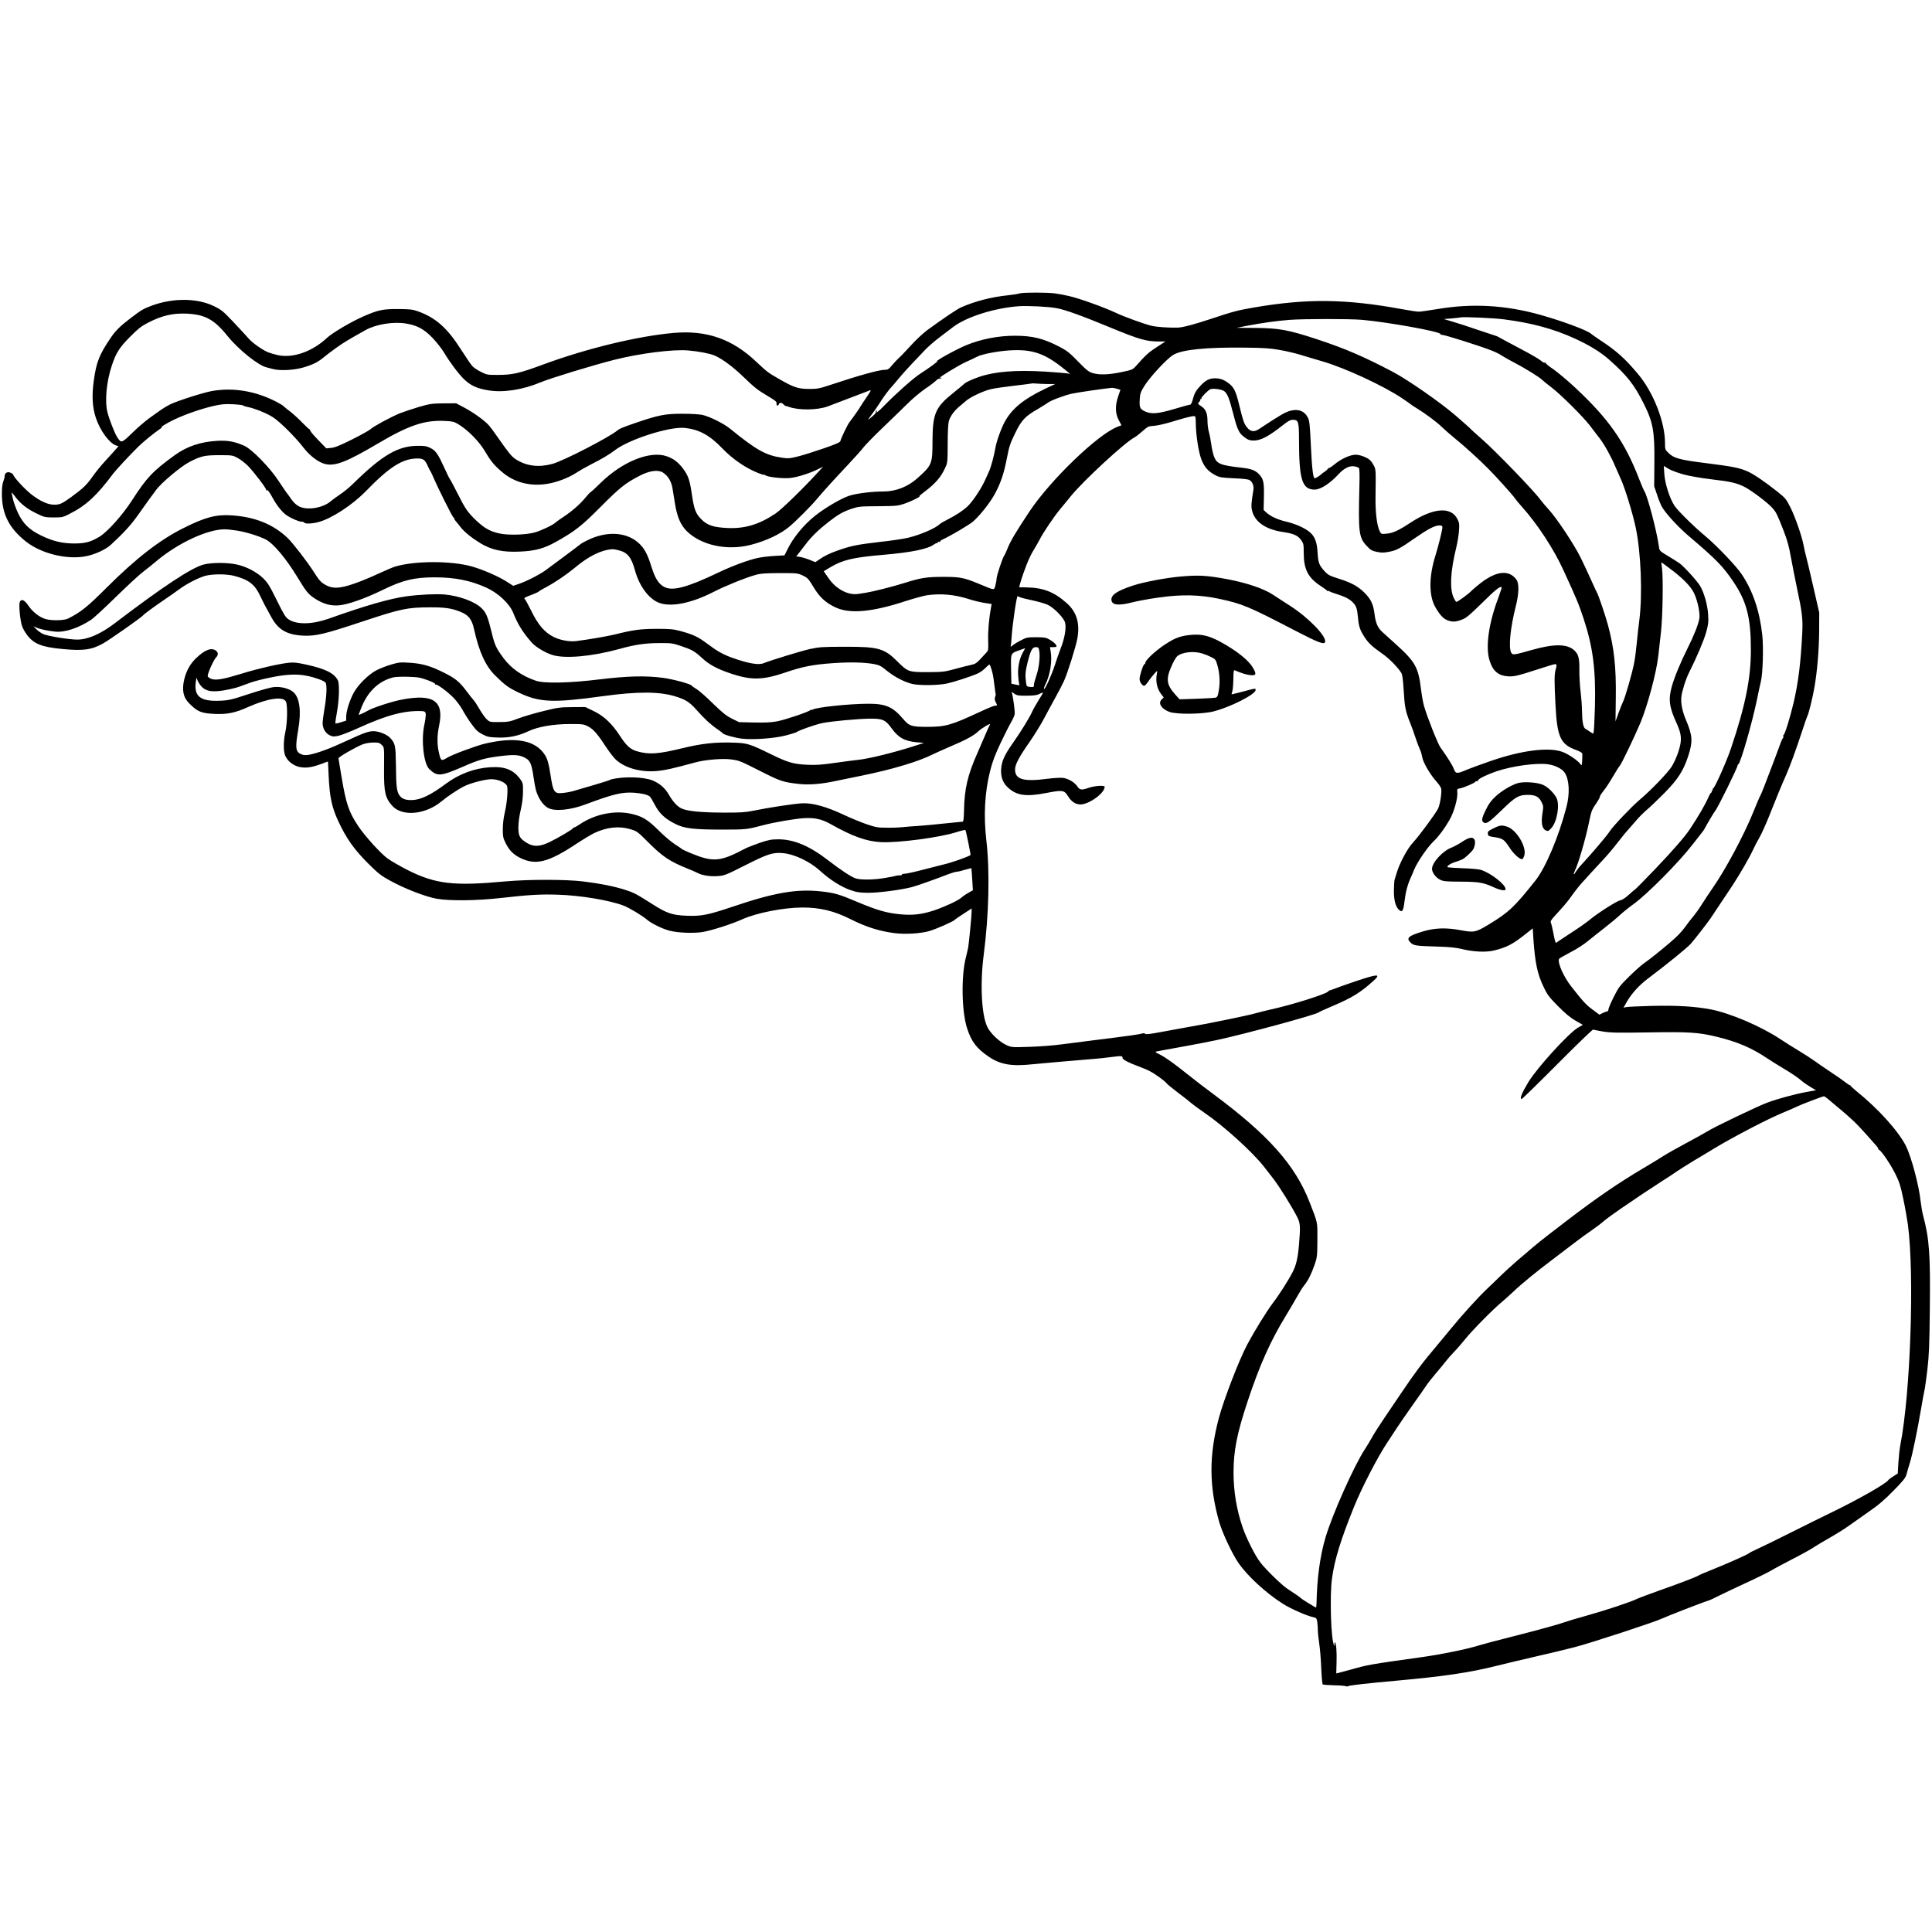 <svg xmlns="http://www.w3.org/2000/svg" width="2048pt" height="2048pt" viewBox="0 0 2048 2048" preserveAspectRatio="xMidYMid meet"><g transform="translate(0,2048) scale(0.1,-0.1)" fill="#000000" stroke="none"><path d="M10810 17370 c-14 -5 -70 -14 -125 -20 -179 -19 -346 -62 -497 -128 -44 -20 -174 -107 -361 -243 -43 -32 -122 -106 -176 -166 -54 -59 -109 -117 -123 -128 -13 -11 -44 -44 -68 -72 -37 -46 -48 -53 -79 -53 -63 0 -281 -61 -581 -161 -111 -37 -136 -42 -220 -42 -116 0 -164 15 -317 103 -127 73 -126 73 -245 184 -256 243 -526 337 -875 307 -380 -33 -926 -165 -1388 -336 -246 -91 -322 -109 -470 -109 -116 -1 -123 0 -185 31 -36 18 -77 45 -91 60 -15 15 -70 96 -123 179 -145 228 -268 337 -456 404 -56 20 -84 23 -210 24 -166 0 -209 -9 -368 -78 -130 -57 -328 -174 -384 -226 -155 -146 -360 -219 -521 -185 -36 8 -87 23 -113 34 -61 27 -165 102 -199 143 -15 18 -84 93 -153 166 -117 124 -132 137 -217 178 -176 85 -430 87 -654 5 -91 -34 -113 -47 -222 -130 -112 -85 -162 -134 -210 -204 -125 -183 -157 -262 -184 -456 -23 -163 -17 -286 21 -400 45 -135 141 -267 214 -293 l26 -8 -41 -47 c-22 -25 -70 -78 -106 -117 -37 -39 -94 -110 -128 -158 -65 -92 -96 -121 -229 -219 -98 -70 -117 -79 -180 -79 -66 1 -144 36 -239 109 -71 55 -193 188 -193 210 0 4 -12 13 -26 19 -33 16 -64 0 -64 -32 0 -13 -7 -40 -15 -59 -10 -24 -15 -70 -15 -133 0 -212 75 -361 254 -504 162 -128 432 -195 634 -157 98 19 212 71 267 122 138 127 217 214 291 320 47 66 98 138 114 160 17 22 49 67 73 99 52 74 264 252 355 299 122 63 162 72 317 72 137 0 141 -1 195 -30 30 -16 77 -53 105 -80 66 -67 206 -251 197 -260 -4 -5 -2 -5 5 -2 11 7 27 -14 73 -98 36 -66 98 -141 138 -167 51 -34 130 -68 158 -68 12 0 26 -4 29 -10 9 -15 82 -12 148 5 141 37 360 180 505 328 250 258 390 347 548 347 61 0 80 -14 110 -83 10 -23 21 -44 24 -47 3 -3 14 -25 25 -50 54 -127 207 -434 222 -446 10 -7 15 -14 10 -14 -4 0 1 -9 10 -19 10 -11 34 -40 53 -66 40 -52 116 -114 210 -172 120 -73 240 -99 424 -90 160 7 254 33 379 103 204 114 271 167 477 374 201 202 261 250 415 329 102 52 191 64 242 32 54 -34 90 -94 102 -169 6 -37 18 -109 26 -160 23 -142 59 -226 125 -292 152 -151 430 -211 681 -145 160 41 311 113 404 190 75 63 232 220 290 290 71 85 180 205 340 375 66 70 137 149 157 176 21 27 110 119 199 204 89 85 207 200 263 255 55 56 142 128 191 162 50 33 102 73 117 88 15 15 32 24 37 21 5 -4 13 -1 17 5 4 8 3 9 -4 5 -7 -4 -12 -5 -12 -3 0 12 196 131 275 168 50 22 106 49 125 59 50 26 216 58 345 66 240 14 372 -32 581 -202 l58 -47 -39 6 c-22 3 -125 11 -230 18 -309 18 -528 1 -695 -56 -71 -24 -149 -60 -160 -75 -3 -4 -50 -43 -105 -87 -200 -159 -229 -224 -230 -523 0 -239 -6 -252 -162 -391 -101 -90 -228 -139 -358 -139 -122 0 -283 -20 -359 -44 -84 -26 -265 -132 -369 -216 -117 -93 -231 -232 -291 -357 l-30 -60 -105 -6 c-58 -3 -138 -13 -176 -21 -99 -21 -268 -83 -415 -153 -339 -162 -491 -202 -580 -154 -57 30 -96 91 -131 204 -38 123 -68 185 -115 237 -128 141 -355 161 -575 49 -31 -15 -63 -34 -70 -41 -8 -7 -86 -66 -174 -131 -88 -65 -167 -124 -175 -130 -57 -46 -212 -127 -298 -156 l-61 -21 -71 45 c-83 54 -253 128 -367 160 -219 62 -603 61 -811 0 -27 -8 -98 -38 -158 -66 -60 -28 -149 -67 -199 -86 -202 -79 -291 -91 -373 -49 -57 29 -76 49 -137 146 -69 108 -222 306 -278 359 -152 144 -345 222 -591 238 -166 11 -282 -20 -511 -135 -251 -125 -502 -320 -812 -629 -209 -209 -276 -262 -413 -331 -42 -20 -172 -23 -237 -4 -64 19 -134 73 -179 138 -43 64 -75 79 -93 46 -14 -26 2 -200 24 -261 8 -24 32 -66 53 -93 70 -93 155 -127 366 -147 225 -22 314 -11 437 57 64 35 402 272 424 297 15 18 119 94 225 166 52 35 123 85 157 110 79 59 201 122 276 144 75 22 230 22 312 0 154 -41 217 -90 274 -213 23 -48 48 -98 56 -112 8 -14 34 -60 56 -102 75 -142 165 -196 340 -206 135 -7 227 15 645 154 395 131 462 145 699 146 162 1 235 -10 330 -49 82 -33 118 -79 140 -181 54 -243 121 -389 223 -491 106 -105 141 -130 247 -181 223 -107 364 -113 900 -39 366 50 595 49 764 -3 111 -34 153 -61 229 -148 81 -91 148 -153 219 -201 26 -18 50 -36 53 -41 12 -16 124 -48 204 -58 118 -14 345 2 471 35 55 14 104 30 111 35 21 18 199 80 271 95 93 19 380 46 509 47 129 1 161 -13 224 -100 74 -103 139 -139 274 -151 l71 -6 -102 -33 c-224 -72 -488 -136 -598 -147 -38 -4 -149 -18 -245 -32 -138 -20 -199 -24 -290 -20 -148 7 -204 23 -375 106 -244 119 -260 124 -417 129 -185 6 -332 -10 -528 -58 -264 -64 -358 -71 -487 -34 -69 19 -114 60 -180 162 -83 129 -173 214 -279 264 l-89 43 -140 -1 c-129 -1 -153 -4 -305 -42 -91 -22 -210 -57 -265 -78 -90 -34 -110 -38 -202 -38 -100 -1 -102 0 -133 29 -18 17 -52 65 -77 108 -25 44 -53 86 -62 95 -9 10 -43 52 -75 95 -78 104 -120 138 -251 202 -135 67 -224 92 -357 100 -93 6 -112 4 -193 -20 -49 -14 -119 -42 -156 -61 -81 -43 -186 -146 -235 -230 -43 -74 -84 -202 -84 -259 l0 -44 -55 -17 c-30 -10 -57 -15 -59 -13 -3 3 4 54 15 114 25 132 30 309 10 345 -41 76 -133 121 -339 166 -89 20 -131 24 -177 19 -107 -11 -336 -64 -500 -115 -195 -60 -272 -74 -323 -57 -20 7 -38 20 -40 29 -4 23 62 172 88 198 26 26 25 55 -2 74 -48 34 -117 7 -208 -80 -62 -59 -101 -128 -125 -219 -29 -115 -14 -196 50 -260 92 -92 129 -107 281 -113 126 -5 211 13 344 73 211 94 377 117 402 56 18 -41 14 -226 -6 -316 -22 -98 -23 -207 -2 -256 24 -57 85 -105 150 -119 68 -14 127 -6 227 30 l76 28 7 -147 c10 -228 33 -336 101 -483 85 -184 168 -301 315 -448 110 -110 139 -132 235 -185 156 -86 379 -172 495 -192 138 -24 422 -21 670 7 310 35 434 42 610 36 244 -7 557 -60 703 -117 61 -24 197 -106 247 -149 46 -39 159 -95 235 -115 85 -23 246 -30 346 -16 92 14 311 83 430 137 152 68 439 124 637 124 185 0 335 -36 507 -123 168 -84 301 -126 463 -148 114 -15 277 -6 372 21 73 21 259 103 270 119 3 4 44 33 93 64 l87 57 0 -33 c0 -40 -28 -329 -36 -377 -3 -19 -15 -68 -25 -109 -51 -199 -45 -570 12 -749 47 -145 101 -216 234 -306 125 -83 241 -102 478 -76 79 8 399 36 643 56 40 3 119 11 175 19 109 14 119 13 119 -10 0 -17 67 -52 167 -88 40 -15 94 -37 120 -51 53 -26 169 -110 180 -130 5 -8 58 -51 118 -97 61 -45 126 -97 145 -114 20 -17 84 -64 142 -104 200 -136 508 -415 629 -571 32 -41 76 -97 97 -125 64 -82 200 -301 256 -412 30 -60 32 -98 16 -288 -12 -140 -29 -214 -66 -287 -39 -78 -140 -238 -211 -331 -69 -92 -194 -294 -270 -437 -87 -163 -248 -580 -302 -780 -106 -397 -105 -725 4 -1106 32 -111 132 -325 198 -424 95 -142 297 -328 480 -443 86 -54 252 -127 323 -141 28 -6 32 -12 38 -53 3 -25 6 -65 6 -88 0 -23 7 -86 15 -141 8 -54 18 -172 21 -262 4 -89 11 -165 16 -168 4 -3 60 -7 122 -9 63 -1 119 -6 125 -10 6 -3 16 -3 22 1 15 9 191 29 524 59 494 45 765 85 1048 156 87 22 276 67 420 100 144 33 330 77 412 99 180 47 853 268 927 304 53 25 425 170 483 187 17 5 66 27 110 50 44 23 172 83 284 135 112 51 233 111 270 132 36 22 143 79 236 127 94 48 195 104 225 125 30 20 109 67 175 104 66 38 149 90 185 116 36 25 130 92 210 148 112 77 174 130 272 230 105 107 128 137 138 173 6 24 22 80 36 124 27 87 80 344 120 580 14 83 29 166 34 185 5 19 19 118 31 220 18 155 22 259 26 635 7 591 -5 752 -71 1000 -9 33 -21 103 -27 155 -17 166 -100 473 -156 584 -79 156 -293 393 -520 576 -39 32 -70 61 -67 64 2 3 1 4 -2 1 -4 -2 -25 11 -48 29 -22 18 -90 66 -151 106 -60 40 -139 94 -175 120 -36 26 -111 75 -168 109 -57 34 -150 93 -208 131 -200 132 -525 270 -725 309 -173 33 -359 44 -629 38 -135 -4 -257 -9 -273 -13 l-27 -6 32 57 c54 94 132 180 230 254 196 147 403 316 448 363 34 37 171 213 210 269 34 50 148 222 236 354 83 127 186 306 221 385 14 30 42 84 63 120 21 36 66 135 100 220 81 205 140 347 184 445 42 96 101 257 168 460 27 83 53 158 58 167 14 25 57 201 74 303 30 172 48 391 50 590 l1 200 -63 275 c-35 151 -69 298 -77 325 -8 28 -19 77 -25 110 -18 98 -89 303 -140 405 -45 89 -53 100 -136 166 -138 110 -258 191 -324 219 -87 37 -156 50 -432 85 -277 34 -344 52 -400 107 -37 36 -38 39 -38 108 0 222 -123 536 -286 730 -139 166 -229 246 -404 361 -41 27 -84 57 -94 66 -41 37 -299 133 -536 200 -371 104 -723 124 -1090 62 -91 -15 -181 -28 -200 -28 -19 0 -100 12 -180 27 -594 109 -1006 114 -1569 17 -170 -29 -221 -43 -441 -116 -186 -62 -314 -96 -365 -97 -100 -2 -221 6 -277 19 -76 18 -295 97 -384 140 -127 59 -383 151 -489 175 -84 18 -88 19 -155 29 -78 11 -335 11 -370 0z m387 -156 c89 -15 272 -81 583 -210 299 -123 372 -144 508 -144 l66 0 -93 -60 c-85 -55 -118 -85 -222 -203 -32 -35 -41 -39 -154 -62 -137 -28 -230 -31 -301 -10 -42 12 -66 31 -155 122 -89 92 -118 115 -196 156 -173 90 -287 118 -477 118 -175 0 -358 -36 -513 -100 -113 -47 -337 -171 -308 -171 11 0 -90 -74 -184 -134 -71 -46 -262 -216 -380 -338 -58 -61 -95 -88 -75 -56 4 7 3 8 -5 4 -6 -4 -9 -11 -7 -15 5 -8 -20 -33 -74 -76 -13 -11 -2 9 26 45 28 36 65 90 84 120 34 57 109 158 139 188 9 9 37 42 61 72 24 30 87 100 139 156 53 55 120 126 150 158 30 31 97 90 149 129 52 40 118 89 146 111 143 108 437 201 696 220 93 6 308 -4 397 -20z m-9067 -80 c104 -30 179 -88 282 -216 118 -146 331 -316 417 -333 9 -2 36 -9 61 -16 75 -21 222 -14 323 15 109 32 157 57 222 111 28 23 88 69 135 102 76 54 130 86 305 184 109 61 291 91 425 70 121 -19 197 -60 288 -156 42 -45 95 -112 117 -149 63 -106 153 -226 213 -285 70 -68 139 -100 260 -119 157 -26 364 6 552 85 105 44 544 178 782 239 270 68 621 113 783 99 110 -9 232 -33 281 -54 81 -36 191 -117 299 -221 126 -121 153 -143 273 -214 73 -43 86 -55 84 -73 -4 -26 15 -31 24 -8 8 20 29 19 50 -2 10 -10 20 -17 23 -17 3 1 17 -3 31 -8 102 -39 304 -37 415 4 65 24 374 142 438 167 26 10 24 6 -25 -67 -29 -42 -58 -86 -64 -97 -10 -20 -89 -132 -119 -170 -20 -24 -91 -173 -96 -199 -3 -15 -42 -32 -174 -78 -93 -32 -215 -71 -270 -85 -91 -23 -107 -25 -175 -15 -171 24 -274 82 -550 307 -69 56 -216 129 -295 147 -35 7 -123 12 -215 12 -179 0 -250 -14 -490 -96 -142 -49 -173 -62 -194 -80 -91 -75 -575 -325 -692 -356 -144 -39 -273 -23 -386 49 -45 29 -72 62 -205 252 -26 38 -61 85 -78 105 -42 50 -165 139 -265 192 l-85 45 -135 -1 c-123 -1 -145 -5 -257 -37 -67 -20 -159 -51 -204 -68 -91 -37 -277 -137 -312 -169 -12 -12 -99 -60 -192 -107 -130 -65 -184 -87 -224 -91 l-52 -5 -90 93 c-49 50 -86 96 -83 101 3 5 2 8 -3 7 -4 -1 -39 31 -78 71 -38 40 -97 94 -130 119 -33 25 -65 51 -70 57 -6 7 -42 29 -81 49 -220 112 -453 150 -677 111 -90 -16 -357 -101 -442 -141 -27 -13 -70 -39 -95 -56 -25 -18 -81 -58 -125 -89 -44 -32 -127 -102 -183 -158 -114 -110 -117 -111 -159 -46 -27 40 -85 190 -104 265 -30 121 -10 330 48 500 45 133 80 187 193 301 88 88 120 113 195 151 145 74 258 100 410 93 50 -2 115 -12 145 -21z m13818 -40 c288 -37 520 -100 742 -201 158 -72 277 -145 367 -225 191 -169 267 -266 367 -466 99 -197 117 -294 113 -632 l-2 -245 29 -85 c15 -47 37 -102 47 -122 34 -67 167 -214 281 -312 304 -259 371 -327 484 -495 140 -208 184 -379 184 -721 0 -301 -58 -589 -210 -1040 -47 -141 -176 -430 -192 -430 -5 0 -6 -4 -3 -10 3 -5 1 -10 -5 -10 -6 0 -8 -4 -5 -10 3 -5 2 -10 -3 -10 -5 0 -19 -21 -30 -47 -39 -88 -106 -203 -199 -343 -53 -80 -180 -226 -372 -427 -112 -117 -207 -213 -210 -213 -3 0 -32 -25 -64 -54 -37 -34 -70 -56 -92 -60 -38 -7 -247 -141 -327 -209 -29 -24 -116 -86 -193 -135 -77 -50 -145 -96 -152 -101 -14 -13 -16 -8 -39 109 -9 47 -20 92 -25 101 -6 11 6 31 44 72 89 96 141 158 169 199 33 48 93 124 122 155 12 12 50 55 86 95 36 40 97 106 137 148 39 41 106 120 148 175 43 55 90 114 106 130 15 17 54 62 87 100 32 39 88 95 123 124 35 30 118 109 184 176 142 144 201 237 251 391 50 154 46 216 -24 382 -39 90 -56 178 -49 245 7 62 48 192 84 262 77 153 153 332 178 419 24 86 27 111 22 190 -5 98 -42 231 -83 301 -31 54 -170 207 -219 243 -22 15 -79 52 -127 80 -86 52 -87 53 -93 100 -23 165 -124 549 -156 588 -4 5 -28 62 -53 125 -152 395 -324 640 -683 974 -79 73 -181 159 -227 191 -47 31 -83 61 -80 65 3 5 -1 6 -9 4 -7 -3 -27 7 -43 22 -16 15 -112 71 -214 124 -102 54 -198 105 -215 115 -16 10 -34 19 -40 21 -5 1 -98 32 -205 68 -107 37 -231 77 -275 89 l-80 24 80 6 c44 4 87 9 95 11 31 8 356 -6 468 -21z m-1513 -4 c273 -24 824 -123 833 -150 2 -5 11 -10 20 -10 28 0 375 -109 514 -162 43 -16 95 -41 115 -56 21 -14 79 -47 128 -72 114 -59 273 -157 303 -187 12 -12 55 -47 95 -77 95 -71 341 -315 411 -408 31 -40 77 -101 104 -136 51 -66 122 -195 167 -302 15 -36 40 -92 55 -125 46 -100 128 -369 160 -521 55 -263 72 -702 38 -974 -10 -74 -22 -187 -28 -250 -6 -63 -17 -153 -26 -200 -18 -101 -97 -378 -121 -423 -9 -18 -30 -71 -47 -118 l-31 -86 3 246 c5 329 -18 537 -84 779 -27 100 -102 320 -114 337 -4 6 -33 69 -65 140 -32 72 -82 178 -111 237 -69 138 -247 407 -331 500 -36 40 -79 90 -94 111 -69 95 -472 512 -619 641 -69 60 -128 114 -131 119 -3 5 -71 64 -150 133 -164 141 -505 378 -664 462 -306 161 -508 248 -799 344 -309 102 -407 120 -665 122 l-193 1 113 22 c157 30 314 52 444 62 161 12 631 12 770 1z m-867 -320 c68 -12 167 -35 220 -52 53 -16 158 -48 232 -69 239 -70 645 -258 840 -389 52 -35 97 -66 100 -70 3 -3 30 -21 60 -39 90 -55 211 -145 265 -198 28 -27 88 -80 135 -118 101 -82 256 -222 354 -321 83 -83 259 -278 283 -314 9 -14 46 -59 83 -100 160 -180 328 -436 431 -660 142 -308 163 -360 215 -515 100 -304 131 -542 121 -935 -4 -135 -10 -255 -13 -267 l-6 -21 -33 21 c-18 12 -40 27 -50 32 -22 13 -34 78 -35 185 0 47 -7 140 -15 207 -8 67 -14 170 -13 230 2 127 -10 170 -57 212 -76 66 -212 67 -440 3 -197 -56 -211 -58 -225 -31 -31 56 -10 262 47 489 35 136 38 246 7 287 -78 105 -211 92 -379 -38 -38 -30 -84 -68 -101 -86 -35 -35 -142 -113 -156 -113 -5 0 -18 21 -30 47 -42 96 -33 275 28 525 14 57 27 139 30 183 5 70 3 85 -18 125 -69 133 -257 117 -500 -43 -122 -80 -184 -109 -249 -114 -56 -5 -58 -5 -73 25 -30 58 -47 198 -45 362 4 291 4 292 -18 335 -12 22 -29 48 -40 57 -32 30 -107 58 -153 58 -56 0 -156 -45 -222 -101 -26 -21 -51 -39 -57 -39 -5 0 -14 -6 -18 -13 -4 -7 -20 -20 -34 -29 -14 -9 -33 -23 -40 -31 -15 -14 -53 -37 -63 -37 -16 0 -29 105 -40 340 -11 235 -15 270 -33 305 -37 70 -105 95 -191 69 -50 -14 -105 -46 -323 -190 -53 -36 -91 -32 -129 14 -32 39 -42 66 -86 247 -34 140 -55 182 -111 223 -50 38 -90 52 -146 52 -57 0 -99 -22 -153 -80 -49 -53 -64 -80 -84 -157 -7 -26 -17 -43 -26 -43 -8 0 -82 -20 -165 -45 -175 -52 -246 -58 -316 -24 -50 24 -57 42 -51 132 3 54 10 74 50 138 59 94 237 286 303 326 93 57 346 83 765 78 199 -2 268 -7 368 -25z m-2459 -361 l76 0 -114 -54 c-216 -104 -336 -200 -414 -335 -40 -69 -95 -220 -106 -291 -12 -74 -46 -201 -66 -244 -8 -16 -27 -59 -43 -95 -41 -91 -133 -229 -186 -278 -52 -48 -124 -95 -215 -141 -35 -17 -70 -38 -78 -46 -44 -44 -208 -115 -339 -146 -45 -11 -180 -31 -300 -44 -233 -27 -299 -40 -434 -87 -96 -34 -147 -58 -206 -99 l-41 -28 -59 24 c-32 13 -78 27 -101 31 l-43 6 26 32 c14 17 49 63 78 101 58 77 135 151 241 234 99 77 150 106 240 137 76 25 91 27 285 28 196 2 208 3 284 29 72 25 174 77 152 77 -4 0 18 20 50 44 116 87 176 154 221 252 28 58 28 62 29 259 0 119 5 217 12 241 15 51 56 108 110 154 23 19 57 48 75 63 45 39 179 102 257 121 36 9 144 25 240 36 96 11 182 22 190 24 8 3 35 3 59 0 24 -2 78 -4 120 -5z m731 -50 l37 -11 -23 -67 c-34 -97 -33 -182 5 -254 l29 -55 -42 -16 c-210 -81 -713 -566 -936 -902 -139 -210 -198 -309 -226 -379 -15 -38 -33 -77 -39 -85 -17 -21 -79 -208 -81 -245 0 -16 -7 -49 -13 -73 -14 -51 -3 -52 -171 18 -163 67 -200 75 -380 75 -178 0 -240 -10 -417 -66 -127 -40 -332 -91 -408 -103 -22 -3 -57 -9 -78 -12 -109 -16 -237 53 -316 170 l-49 71 65 39 c135 81 242 107 570 135 299 26 474 62 535 111 14 10 28 16 32 13 3 -3 6 -1 6 6 0 8 6 11 16 7 8 -3 13 -2 10 3 -3 4 7 14 22 20 84 38 293 161 331 196 80 73 186 209 233 301 61 117 91 209 123 374 22 116 34 152 85 256 68 140 105 180 241 258 46 27 94 57 107 67 31 24 166 75 250 95 52 12 355 57 431 63 7 0 30 -4 51 -10z m1138 -26 c32 -24 54 -78 94 -236 37 -148 59 -201 99 -235 49 -42 71 -51 116 -52 79 0 159 42 321 170 48 38 71 50 97 50 59 0 65 -20 65 -215 1 -421 33 -525 167 -525 61 0 163 66 253 164 55 60 113 90 162 83 22 -3 46 -11 52 -17 8 -8 10 -68 6 -203 -12 -479 -6 -535 77 -623 42 -45 55 -53 108 -64 47 -10 74 -10 125 0 82 15 117 33 276 144 141 98 213 136 262 136 26 0 32 -4 32 -21 0 -26 -43 -200 -74 -299 -69 -218 -70 -420 -4 -540 46 -83 86 -127 129 -144 53 -21 87 -20 154 5 47 17 79 44 213 175 143 142 196 184 210 169 3 -3 -14 -55 -37 -117 -100 -264 -135 -516 -92 -656 37 -122 100 -171 219 -172 51 0 101 13 262 65 109 36 206 65 214 65 19 0 20 -12 6 -60 -14 -48 -14 -128 -1 -375 17 -337 53 -416 218 -475 34 -12 63 -29 65 -37 2 -9 1 -42 0 -75 -4 -55 -5 -58 -18 -39 -28 40 -132 110 -195 132 -146 51 -427 15 -746 -94 -105 -36 -222 -79 -261 -95 -108 -47 -121 -46 -141 8 -16 41 -62 115 -142 227 -28 40 -139 318 -173 437 -10 32 -24 111 -32 175 -29 240 -61 296 -274 488 -58 52 -120 108 -137 124 -48 43 -71 96 -82 188 -14 106 -36 155 -102 223 -71 72 -140 110 -275 153 -99 31 -116 40 -152 79 -58 63 -69 90 -75 196 -6 114 -29 174 -83 219 -56 46 -148 87 -248 111 -93 22 -163 54 -211 96 l-30 28 3 141 c3 152 -4 187 -51 237 -38 41 -81 58 -175 69 -238 27 -272 41 -303 120 -10 26 -23 84 -29 130 -6 46 -18 106 -26 133 -8 27 -14 78 -14 113 0 80 -19 126 -64 155 -40 26 -42 31 -21 51 8 8 11 17 8 21 -4 3 -1 6 6 6 7 0 10 4 7 8 -6 9 70 86 94 96 31 12 121 -1 148 -21z m-10399 -152 c3 -4 24 -11 45 -15 71 -13 205 -67 268 -108 75 -48 239 -211 325 -323 71 -91 161 -158 235 -175 105 -22 226 25 548 215 329 195 498 253 712 243 80 -3 101 -8 140 -31 103 -60 228 -186 291 -294 61 -104 98 -149 187 -223 126 -105 293 -148 470 -119 101 16 221 61 307 116 43 28 116 69 163 93 104 52 191 103 250 149 151 115 577 251 738 235 152 -16 263 -76 397 -215 111 -116 248 -210 384 -264 33 -13 61 -21 61 -18 0 3 6 1 13 -5 22 -18 165 -35 250 -30 81 6 217 48 322 101 l40 20 -49 -54 c-157 -172 -390 -399 -454 -442 -174 -117 -328 -163 -511 -154 -149 7 -214 29 -276 92 -60 59 -78 108 -101 265 -22 152 -39 200 -93 272 -53 70 -103 108 -175 132 -176 60 -465 -56 -694 -278 -57 -56 -108 -103 -113 -104 -5 -2 -29 -28 -53 -57 -55 -68 -141 -143 -230 -202 -39 -26 -79 -54 -89 -64 -30 -27 -155 -86 -222 -104 -92 -25 -275 -30 -365 -11 -104 22 -163 55 -251 138 -92 88 -116 122 -204 298 -38 74 -71 137 -75 140 -4 3 -28 51 -53 107 -74 161 -96 194 -152 223 -44 22 -61 25 -145 24 -204 -3 -371 -102 -670 -395 -41 -41 -106 -95 -145 -120 -38 -26 -81 -57 -95 -69 -83 -75 -252 -103 -340 -58 -30 15 -58 42 -83 78 -21 30 -45 64 -54 74 -8 11 -45 65 -81 120 -91 139 -281 334 -361 370 -104 46 -175 59 -291 53 -177 -11 -319 -59 -449 -153 -231 -168 -296 -236 -453 -480 -99 -154 -259 -332 -343 -383 -92 -56 -153 -72 -268 -72 -128 0 -230 25 -354 86 -124 61 -187 123 -241 235 -22 47 -45 110 -52 140 -6 30 -14 64 -17 75 -3 11 15 -8 40 -42 56 -75 127 -130 233 -180 74 -36 85 -38 174 -38 90 0 99 2 168 38 176 89 289 194 464 429 30 39 182 203 263 282 54 53 160 140 220 181 21 14 34 25 30 25 -20 0 53 45 137 85 121 56 276 110 408 141 87 20 123 23 209 19 58 -3 107 -9 110 -14z m10097 -188 c1 -123 29 -305 59 -383 31 -81 74 -129 150 -168 44 -23 66 -26 195 -32 100 -4 152 -10 167 -20 31 -20 47 -63 39 -108 -23 -138 -25 -171 -12 -220 30 -117 147 -196 329 -222 109 -16 154 -36 188 -83 27 -38 29 -46 29 -137 0 -172 45 -262 173 -347 40 -26 75 -52 79 -58 4 -5 8 -6 8 -1 0 5 6 4 13 -2 6 -5 42 -19 79 -30 86 -27 136 -53 170 -89 35 -37 44 -63 53 -157 8 -95 21 -134 68 -207 41 -65 85 -105 188 -177 70 -48 162 -140 202 -203 13 -19 19 -66 27 -190 10 -173 19 -218 67 -339 17 -41 43 -113 58 -160 15 -47 36 -101 45 -120 10 -20 21 -56 25 -81 9 -61 86 -192 160 -273 19 -21 38 -51 42 -65 9 -35 -12 -173 -33 -213 -28 -56 -205 -295 -266 -360 -58 -61 -142 -217 -173 -323 -10 -33 -20 -67 -23 -75 -2 -8 -5 -58 -6 -110 -1 -102 18 -172 54 -205 35 -31 46 -13 59 94 11 95 33 177 65 246 8 17 24 54 35 82 33 83 144 245 211 308 47 44 111 129 163 219 50 85 93 237 85 301 -3 31 -1 33 29 38 37 6 156 57 161 69 2 4 10 8 18 8 8 0 14 4 14 10 0 14 101 63 194 94 168 56 413 90 540 75 80 -10 158 -49 185 -93 47 -77 53 -219 16 -361 -81 -313 -220 -641 -327 -777 -224 -283 -286 -341 -503 -472 -134 -80 -150 -83 -295 -56 -150 28 -273 24 -397 -14 -157 -47 -181 -71 -127 -121 31 -29 58 -33 279 -39 125 -4 194 -10 260 -26 125 -30 253 -36 336 -17 140 33 207 68 350 183 l67 53 6 -102 c18 -265 43 -384 111 -523 38 -80 59 -107 152 -201 77 -77 130 -122 185 -153 l77 -44 -52 -30 c-97 -56 -431 -422 -525 -576 -68 -112 -96 -180 -72 -180 6 0 177 167 380 371 203 204 373 368 378 365 4 -2 52 -12 106 -21 83 -13 158 -14 480 -9 427 7 529 1 719 -45 226 -55 374 -118 542 -231 39 -26 111 -70 160 -100 91 -53 173 -109 210 -143 11 -10 48 -36 83 -57 l63 -37 -98 -18 c-120 -21 -310 -73 -418 -113 -102 -38 -566 -260 -636 -305 -30 -18 -133 -76 -229 -127 -96 -51 -205 -113 -242 -137 -37 -24 -130 -81 -207 -126 -264 -156 -503 -320 -815 -559 -33 -26 -115 -89 -181 -139 -66 -51 -145 -114 -175 -140 -30 -26 -104 -90 -165 -141 -60 -52 -141 -126 -180 -164 -38 -38 -102 -99 -140 -135 -94 -89 -258 -269 -380 -418 -55 -67 -127 -154 -160 -193 -139 -163 -234 -290 -370 -493 -44 -66 -123 -183 -176 -260 -52 -77 -113 -171 -134 -210 -21 -38 -55 -95 -75 -125 -112 -168 -346 -691 -419 -938 -58 -196 -90 -430 -95 -694 -1 -27 -3 -48 -6 -48 -8 0 -154 90 -160 99 -5 7 -59 45 -140 97 -62 40 -232 206 -291 283 -54 70 -147 255 -185 366 -65 186 -98 386 -98 585 0 230 36 414 149 754 127 383 241 640 409 914 44 73 99 166 121 206 22 40 54 91 72 113 41 51 74 118 109 218 26 75 28 90 29 260 1 198 5 176 -81 397 -154 399 -441 720 -1030 1156 -102 76 -138 103 -360 278 -73 57 -160 117 -194 133 -54 26 -60 31 -39 35 13 3 125 24 249 46 124 22 297 55 385 74 296 63 1069 273 1085 295 3 4 66 33 140 64 213 90 302 145 443 273 79 73 42 71 -199 -10 -104 -35 -206 -72 -226 -80 -21 -9 -39 -15 -41 -14 -2 2 -11 -4 -20 -14 -30 -29 -386 -141 -602 -188 -55 -12 -129 -31 -165 -41 -71 -22 -531 -116 -730 -149 -69 -12 -194 -35 -279 -51 -111 -21 -157 -26 -162 -18 -3 6 -15 8 -25 5 -39 -12 -134 -25 -534 -75 -91 -12 -235 -30 -320 -41 -85 -12 -241 -24 -346 -27 -190 -6 -191 -6 -248 20 -72 33 -169 125 -200 191 -62 129 -78 456 -38 766 55 425 66 881 28 1210 -31 264 -17 511 39 735 26 103 52 171 111 297 43 89 92 188 111 220 18 31 36 70 39 86 6 27 -21 216 -33 236 -3 5 9 -2 26 -15 30 -22 43 -24 134 -24 78 1 110 5 135 19 19 9 36 16 38 14 2 -2 -19 -38 -46 -80 -26 -42 -58 -98 -70 -125 -28 -63 -118 -209 -204 -331 -85 -120 -117 -189 -123 -268 -7 -81 15 -149 65 -196 95 -92 195 -107 419 -63 165 32 185 29 223 -33 33 -54 71 -83 120 -89 87 -12 270 115 270 187 0 17 -103 11 -165 -10 -81 -28 -98 -26 -125 14 -31 45 -95 82 -152 90 -26 3 -98 -1 -160 -9 -257 -34 -348 -9 -348 98 0 53 41 130 156 295 53 76 122 189 155 252 33 63 87 162 119 220 32 58 72 134 88 170 40 88 128 369 143 454 28 162 -9 281 -115 374 -132 117 -247 162 -422 165 l-81 2 14 50 c40 135 95 272 136 337 24 40 54 92 66 115 40 79 154 248 225 333 39 47 88 105 107 130 131 162 571 569 676 624 15 8 54 38 85 66 55 49 61 52 121 56 35 2 122 22 193 44 138 42 197 57 229 59 18 1 20 -6 21 -76z m5169 -542 c63 -17 187 -39 290 -51 213 -25 273 -39 357 -81 72 -36 250 -170 296 -224 40 -45 48 -60 115 -230 43 -111 60 -171 81 -290 15 -82 45 -233 66 -335 53 -246 62 -322 55 -465 -16 -321 -42 -528 -91 -740 -38 -160 -92 -336 -107 -346 -5 -4 -7 -11 -3 -17 3 -6 2 -12 -3 -14 -4 -1 -23 -43 -40 -93 -29 -81 -73 -196 -163 -430 -17 -44 -34 -84 -38 -90 -5 -5 -38 -84 -75 -175 -98 -242 -293 -607 -429 -802 -34 -48 -84 -125 -113 -170 -28 -46 -71 -106 -95 -134 -24 -28 -63 -79 -87 -113 -37 -51 -82 -98 -161 -165 -103 -88 -221 -182 -263 -210 -29 -19 -103 -84 -164 -144 -102 -101 -115 -117 -167 -221 -31 -62 -56 -121 -56 -132 0 -10 -5 -19 -10 -19 -6 0 -28 -8 -49 -18 l-37 -18 -74 55 c-70 53 -97 82 -225 245 -79 101 -145 249 -129 290 2 6 55 37 117 69 63 32 146 85 188 120 42 34 122 98 179 142 57 44 131 106 164 137 34 31 97 82 141 113 147 106 485 447 633 640 42 55 84 108 92 118 9 9 23 30 31 45 24 47 99 173 110 185 28 32 244 472 239 486 -1 2 2 7 8 10 24 16 145 435 197 686 14 72 33 157 41 190 21 83 29 366 15 493 -27 252 -100 468 -217 643 -57 86 -259 298 -379 399 -132 110 -300 276 -336 331 -51 80 -98 228 -106 330 l-6 90 49 -30 c27 -17 99 -43 159 -60z m-15330 -596 c96 -15 232 -58 303 -94 80 -41 216 -203 334 -398 95 -157 117 -184 192 -232 87 -54 162 -75 248 -68 96 8 280 73 470 166 210 102 329 131 548 131 210 0 377 -33 545 -109 126 -57 247 -170 286 -269 48 -121 103 -209 198 -316 42 -46 140 -105 216 -129 134 -42 420 -16 708 63 168 47 278 63 427 63 128 1 140 -1 235 -33 112 -38 138 -53 219 -127 76 -70 158 -114 303 -163 217 -72 335 -70 571 9 192 66 302 87 522 102 185 12 324 8 428 -11 53 -10 74 -21 133 -70 83 -67 191 -123 274 -141 80 -17 273 -14 362 5 74 16 257 75 328 107 22 9 59 36 82 59 42 42 43 42 52 18 21 -56 30 -99 41 -193 7 -55 13 -102 15 -104 2 -1 -1 -14 -6 -28 -7 -18 -5 -34 6 -56 19 -38 19 -37 -6 -37 -11 0 -82 -29 -157 -64 -310 -144 -366 -160 -557 -161 -176 0 -196 7 -266 89 -104 122 -181 156 -359 156 -208 0 -566 -38 -597 -63 -7 -5 -13 -6 -13 -1 0 5 -4 4 -8 -2 -10 -17 -258 -101 -352 -120 -61 -12 -121 -15 -244 -13 l-162 4 -75 37 c-59 29 -99 61 -204 163 -71 70 -150 139 -175 153 -25 14 -46 30 -48 34 -8 17 -198 69 -307 83 -184 24 -369 19 -663 -16 -324 -40 -593 -46 -682 -15 -148 51 -260 129 -342 239 -81 110 -93 136 -129 284 -39 159 -57 200 -105 247 -71 69 -236 130 -391 144 -86 8 -272 -1 -403 -19 -177 -24 -432 -97 -828 -238 -174 -61 -336 -64 -422 -7 -33 21 -51 51 -126 203 -75 152 -96 186 -144 233 -69 67 -178 124 -280 146 -100 22 -266 22 -350 0 -130 -34 -430 -232 -937 -618 -154 -118 -291 -178 -404 -178 -86 0 -314 37 -362 59 -23 11 -55 34 -72 51 l-30 32 30 -14 c34 -16 112 -34 196 -43 106 -12 255 38 389 128 25 17 140 123 255 236 116 113 244 232 285 264 41 31 113 88 158 127 225 186 527 326 707 329 28 1 91 -6 140 -14z m4035 -206 c100 -23 142 -72 181 -215 46 -167 147 -303 255 -344 128 -48 343 -5 579 116 118 61 342 152 446 180 51 15 103 18 254 19 184 0 192 -1 245 -26 51 -24 60 -33 114 -123 62 -103 123 -161 223 -210 153 -77 391 -57 759 64 84 27 183 54 220 60 148 21 290 8 442 -40 51 -17 127 -35 168 -41 l76 -12 -6 -31 c-22 -117 -34 -256 -31 -351 3 -104 2 -111 -21 -135 -13 -14 -43 -46 -66 -71 -35 -38 -53 -49 -93 -57 -27 -5 -104 -25 -170 -43 -114 -31 -129 -33 -290 -34 -204 0 -210 2 -323 114 -139 139 -202 156 -557 155 -230 0 -272 -3 -365 -23 -88 -19 -419 -120 -498 -152 -52 -21 -163 -1 -324 56 -103 37 -164 71 -269 150 -100 75 -150 99 -291 137 -71 19 -108 22 -248 22 -171 -1 -243 -10 -440 -59 -86 -21 -285 -55 -415 -71 -69 -8 -168 10 -234 43 -96 47 -167 129 -238 275 -34 69 -67 129 -74 133 -7 5 19 19 67 36 43 16 80 33 83 37 3 5 42 28 86 51 93 50 216 134 295 200 147 124 281 191 400 199 8 1 35 -3 60 -9z m11195 -229 c117 -93 184 -165 215 -233 37 -81 63 -209 54 -262 -10 -63 -57 -181 -124 -315 -76 -151 -142 -312 -169 -410 -37 -133 -26 -217 49 -380 58 -127 62 -183 21 -310 -17 -54 -49 -123 -73 -160 -46 -69 -216 -246 -338 -349 -87 -74 -282 -279 -316 -333 -31 -48 -181 -225 -299 -353 -26 -27 -53 -63 -62 -78 -8 -16 -17 -27 -19 -24 -3 3 1 18 9 34 36 71 115 339 151 516 26 125 27 127 80 206 20 29 36 60 36 68 0 8 18 35 39 61 22 26 65 92 97 147 32 55 64 106 72 114 19 19 158 309 222 461 76 183 170 534 189 710 6 52 19 165 28 250 18 163 25 559 11 677 l-8 62 33 -22 c17 -12 63 -47 102 -77z m-6935 -270 c10 -5 70 -21 134 -34 64 -14 138 -35 164 -48 67 -32 168 -137 182 -187 15 -55 -3 -164 -45 -271 -18 -47 -47 -128 -63 -180 -35 -107 -105 -263 -115 -254 -3 4 2 23 12 43 53 103 77 253 58 359 l-7 42 35 0 c19 0 35 3 35 6 0 19 -26 46 -67 70 -44 26 -57 28 -148 29 -94 0 -104 -2 -165 -34 -36 -18 -75 -43 -88 -54 -15 -14 -21 -16 -18 -7 2 8 7 54 10 101 8 129 52 429 63 429 2 0 13 -4 23 -10z m206 -566 c12 -63 -2 -185 -30 -265 -14 -41 -26 -87 -26 -100 0 -22 -3 -24 -39 -21 -37 4 -39 5 -45 49 -10 77 -7 117 18 216 33 128 49 157 86 157 25 0 30 -4 36 -36z m-171 -17 c-39 -68 -58 -161 -52 -247 2 -41 8 -82 11 -91 6 -15 2 -15 -38 -6 l-45 10 -3 154 c-3 176 -8 166 96 203 28 10 52 19 53 19 1 1 -9 -18 -22 -42z m-7587 -252 c85 -17 176 -51 192 -70 18 -21 13 -144 -10 -275 -11 -63 -20 -133 -20 -155 0 -55 29 -106 73 -128 32 -16 43 -17 94 -7 32 7 131 46 221 87 292 133 481 183 663 175 31 -2 37 -6 42 -28 2 -15 -4 -68 -15 -118 -35 -163 -7 -412 53 -469 85 -81 119 -78 369 31 158 69 223 87 384 107 152 19 210 14 274 -25 43 -26 59 -67 77 -193 8 -56 20 -120 26 -142 25 -87 76 -162 130 -190 71 -38 234 -22 390 36 300 112 392 134 519 126 83 -6 142 -20 168 -40 7 -5 31 -45 54 -89 47 -91 108 -148 219 -203 93 -47 191 -59 494 -59 257 0 263 1 440 48 111 29 329 67 425 73 114 7 192 -10 284 -62 232 -131 380 -184 536 -192 181 -9 623 49 799 106 50 16 93 26 95 22 7 -10 58 -263 54 -265 -33 -21 -199 -80 -283 -99 -60 -15 -150 -38 -200 -51 -113 -30 -205 -50 -227 -49 -10 0 -18 -4 -18 -9 0 -5 -10 -8 -23 -7 -12 1 -29 -1 -37 -4 -8 -3 -60 -14 -115 -23 -119 -21 -254 -23 -312 -6 -46 14 -159 88 -291 190 -197 153 -364 224 -527 225 -78 0 -105 -5 -200 -37 -60 -21 -130 -48 -155 -61 -269 -142 -339 -147 -580 -48 -47 20 -87 38 -90 42 -3 4 -36 26 -75 51 -38 24 -117 91 -175 149 -116 115 -174 150 -296 176 -174 37 -382 -7 -538 -113 -28 -19 -57 -35 -64 -35 -6 0 -10 -3 -7 -5 7 -7 -159 -105 -255 -151 -100 -47 -165 -49 -235 -6 -77 48 -90 72 -90 168 1 51 10 120 25 182 15 65 24 132 24 192 1 87 0 93 -30 135 -73 99 -162 135 -319 125 -166 -10 -330 -72 -470 -176 -159 -119 -266 -170 -359 -172 -70 -2 -110 15 -135 55 -26 42 -32 96 -34 321 -3 203 -7 225 -61 283 -29 32 -101 64 -158 70 -61 6 -110 -11 -306 -102 -164 -77 -304 -129 -391 -146 -40 -7 -60 -6 -86 4 -62 26 -67 66 -34 259 35 199 16 344 -53 402 -43 36 -129 59 -202 52 -36 -3 -145 -33 -266 -73 -188 -62 -214 -68 -309 -72 -204 -9 -275 45 -256 194 7 55 9 57 16 29 5 -16 24 -47 41 -68 48 -55 115 -67 248 -44 54 9 125 26 157 38 32 11 87 32 124 45 36 13 130 37 210 53 164 34 281 39 387 16z m1275 -45 c53 -19 84 -36 80 -42 -3 -6 -2 -8 4 -5 14 9 128 -75 193 -142 30 -31 72 -88 93 -126 21 -39 63 -106 95 -149 47 -65 68 -85 116 -110 52 -27 71 -31 161 -34 118 -5 221 17 327 67 98 47 264 76 438 76 139 0 147 -1 197 -27 56 -30 100 -82 196 -229 31 -47 75 -103 98 -124 100 -90 271 -135 444 -117 89 10 147 23 407 93 99 26 282 41 366 29 90 -12 92 -13 322 -129 203 -103 234 -113 399 -131 106 -12 243 -1 389 31 48 10 177 37 287 59 310 63 594 148 740 222 28 14 111 51 185 83 165 69 254 118 300 162 36 35 143 97 124 72 -5 -8 -25 -50 -43 -94 -19 -44 -60 -138 -91 -210 -103 -232 -137 -379 -141 -607 -2 -82 -6 -118 -14 -118 -6 0 -92 -9 -191 -19 -98 -11 -224 -22 -279 -26 -55 -3 -129 -9 -165 -13 -36 -4 -112 -7 -170 -6 -94 0 -116 4 -214 37 -60 21 -168 65 -240 99 -185 87 -326 126 -436 123 -84 -3 -359 -45 -535 -81 -73 -15 -132 -19 -305 -18 -243 1 -385 15 -448 45 -44 22 -91 73 -134 149 -38 66 -95 115 -168 146 -97 40 -312 46 -445 11 -5 -1 -14 -5 -20 -9 -9 -5 -265 -82 -380 -114 -27 -8 -77 -17 -111 -20 -89 -9 -101 9 -129 196 -17 114 -32 166 -60 209 -99 154 -308 194 -630 119 -92 -21 -345 -115 -400 -148 -67 -40 -71 -38 -90 42 -23 92 -23 190 0 297 55 261 -61 340 -400 274 -104 -20 -303 -85 -357 -117 -24 -14 -55 -29 -70 -35 l-27 -10 25 66 c68 179 185 293 344 333 19 5 89 8 155 6 105 -3 131 -8 208 -36z m-488 -685 c29 -28 28 -15 26 -260 -2 -242 12 -303 88 -388 105 -116 352 -93 522 49 60 50 173 126 237 158 71 36 225 76 292 76 74 0 157 -38 166 -75 10 -42 -2 -181 -25 -278 -13 -54 -21 -121 -21 -176 0 -78 3 -95 31 -150 37 -74 80 -118 151 -154 166 -83 299 -50 599 149 70 46 156 98 192 115 133 62 263 75 383 38 65 -19 75 -27 179 -131 158 -159 233 -209 427 -287 40 -16 86 -36 103 -45 49 -26 135 -39 214 -33 70 5 87 12 291 115 233 118 293 138 395 129 127 -11 291 -89 403 -192 100 -91 221 -168 319 -201 66 -23 95 -27 188 -28 111 0 342 30 460 60 56 15 251 84 390 138 33 13 71 24 85 25 14 0 54 10 89 21 36 10 66 18 67 17 2 -1 6 -55 10 -118 l7 -116 -49 -28 c-27 -15 -60 -38 -74 -51 -33 -30 -172 -95 -287 -134 -132 -44 -232 -55 -368 -41 -141 14 -243 44 -449 131 -191 81 -240 95 -384 111 -260 28 -497 -13 -947 -166 -250 -84 -325 -99 -479 -92 -148 6 -208 26 -351 117 -185 117 -205 128 -303 159 -119 37 -253 64 -437 87 -182 23 -580 23 -826 1 -548 -51 -739 -29 -1034 118 -82 42 -180 98 -217 125 -76 56 -239 236 -310 342 -100 150 -130 237 -178 525 -16 100 -31 188 -32 194 -3 13 180 119 257 149 29 11 76 19 113 19 54 1 66 -3 87 -24z m15329 -3752 c18 -16 54 -46 81 -68 170 -141 217 -186 329 -311 48 -55 97 -110 109 -123 12 -13 20 -26 17 -28 -3 -3 3 -9 12 -14 27 -15 122 -156 172 -258 39 -77 53 -122 81 -256 19 -89 41 -215 50 -280 70 -533 27 -1782 -80 -2330 -8 -38 -17 -123 -21 -187 l-7 -118 -48 -30 c-26 -17 -49 -34 -51 -38 -15 -34 -329 -213 -623 -354 -82 -40 -267 -131 -410 -203 -143 -72 -298 -148 -345 -169 -47 -21 -92 -44 -100 -51 -18 -16 -238 -113 -405 -180 -66 -26 -124 -51 -130 -56 -18 -13 -206 -86 -416 -159 -112 -40 -221 -81 -241 -91 -60 -30 -318 -116 -528 -175 -107 -30 -212 -61 -232 -69 -52 -20 -279 -83 -583 -160 -143 -36 -297 -77 -342 -91 -128 -39 -380 -90 -583 -119 -571 -80 -570 -80 -760 -133 -58 -16 -116 -32 -130 -35 l-25 -6 3 112 c4 120 -4 217 -18 217 -4 0 -6 -10 -3 -22 3 -18 2 -19 -5 -8 -33 51 -48 526 -22 710 27 196 92 408 232 754 83 206 257 542 358 691 26 39 69 104 95 145 27 41 103 152 169 245 67 94 133 188 147 210 15 23 60 80 100 127 41 48 89 106 107 130 18 24 59 70 91 103 32 33 82 92 113 130 64 82 296 318 383 389 33 28 89 78 125 112 82 79 249 216 409 336 68 51 174 132 235 179 62 48 146 109 188 137 42 29 100 72 129 98 30 25 110 84 179 131 69 46 172 116 230 156 58 39 148 98 201 132 53 33 125 80 160 105 35 24 121 78 190 120 70 41 171 102 225 135 202 121 563 309 718 372 61 25 129 55 151 66 41 20 263 105 279 106 4 1 23 -11 40 -26z"></path><path d="M12520 14369 c-156 -13 -398 -59 -510 -96 -170 -56 -236 -101 -228 -156 7 -52 77 -59 221 -22 54 14 179 37 280 51 245 35 435 30 642 -14 245 -53 302 -76 816 -343 232 -120 294 -144 305 -116 21 56 -167 253 -366 382 -74 48 -157 102 -185 120 -106 71 -308 136 -543 176 -179 30 -256 33 -432 18z"></path><path d="M12615 13749 c-89 -9 -143 -27 -217 -70 -120 -70 -258 -192 -258 -229 0 -5 -4 -10 -8 -10 -12 0 -52 -120 -52 -157 0 -32 28 -73 50 -73 6 0 25 21 43 47 17 26 47 63 65 83 30 33 32 33 27 10 -18 -89 -3 -167 46 -231 l25 -32 -24 -24 c-38 -38 1 -98 83 -129 75 -28 345 -26 466 4 177 44 449 181 449 228 0 19 0 19 -131 -16 -63 -16 -117 -30 -121 -30 -4 0 -2 12 4 28 6 15 11 73 12 130 1 87 3 101 16 96 70 -30 115 -44 159 -50 68 -9 74 8 30 82 -48 79 -168 174 -338 268 -124 68 -209 88 -326 75z m126 -195 c30 -9 75 -27 100 -40 43 -21 47 -27 64 -86 24 -86 30 -180 15 -265 -9 -59 -15 -72 -33 -78 -12 -3 -103 -9 -202 -12 l-181 -6 -46 51 c-92 103 -100 162 -42 295 20 48 48 96 60 108 48 45 171 61 265 33z"></path><path d="M16084 12177 c-75 -25 -168 -82 -232 -141 -48 -45 -72 -79 -102 -141 -45 -92 -49 -119 -19 -136 28 -14 59 8 199 144 134 130 170 151 265 151 84 -1 116 -18 147 -78 19 -38 20 -46 8 -122 -15 -100 -3 -159 37 -177 23 -10 28 -8 58 25 62 67 92 252 53 323 -31 55 -92 114 -143 136 -62 27 -209 36 -271 16z"></path><path d="M15831 11699 c-55 -27 -62 -34 -59 -57 3 -25 8 -27 75 -37 84 -13 99 -24 160 -118 44 -66 112 -125 132 -113 6 4 15 22 20 41 24 88 -81 265 -178 300 -61 21 -79 19 -150 -16z"></path><path d="M15500 11557 c-36 -24 -86 -51 -111 -61 -94 -34 -209 -159 -209 -226 0 -39 39 -92 85 -115 35 -18 61 -20 220 -21 191 -1 239 -9 348 -59 73 -33 127 -42 127 -21 0 50 -160 174 -265 206 -22 6 -105 14 -185 16 -80 3 -152 8 -160 10 -24 8 23 41 84 59 28 9 61 21 72 28 29 16 97 80 110 103 19 33 26 82 14 103 -17 33 -58 26 -130 -22z"></path></g></svg>